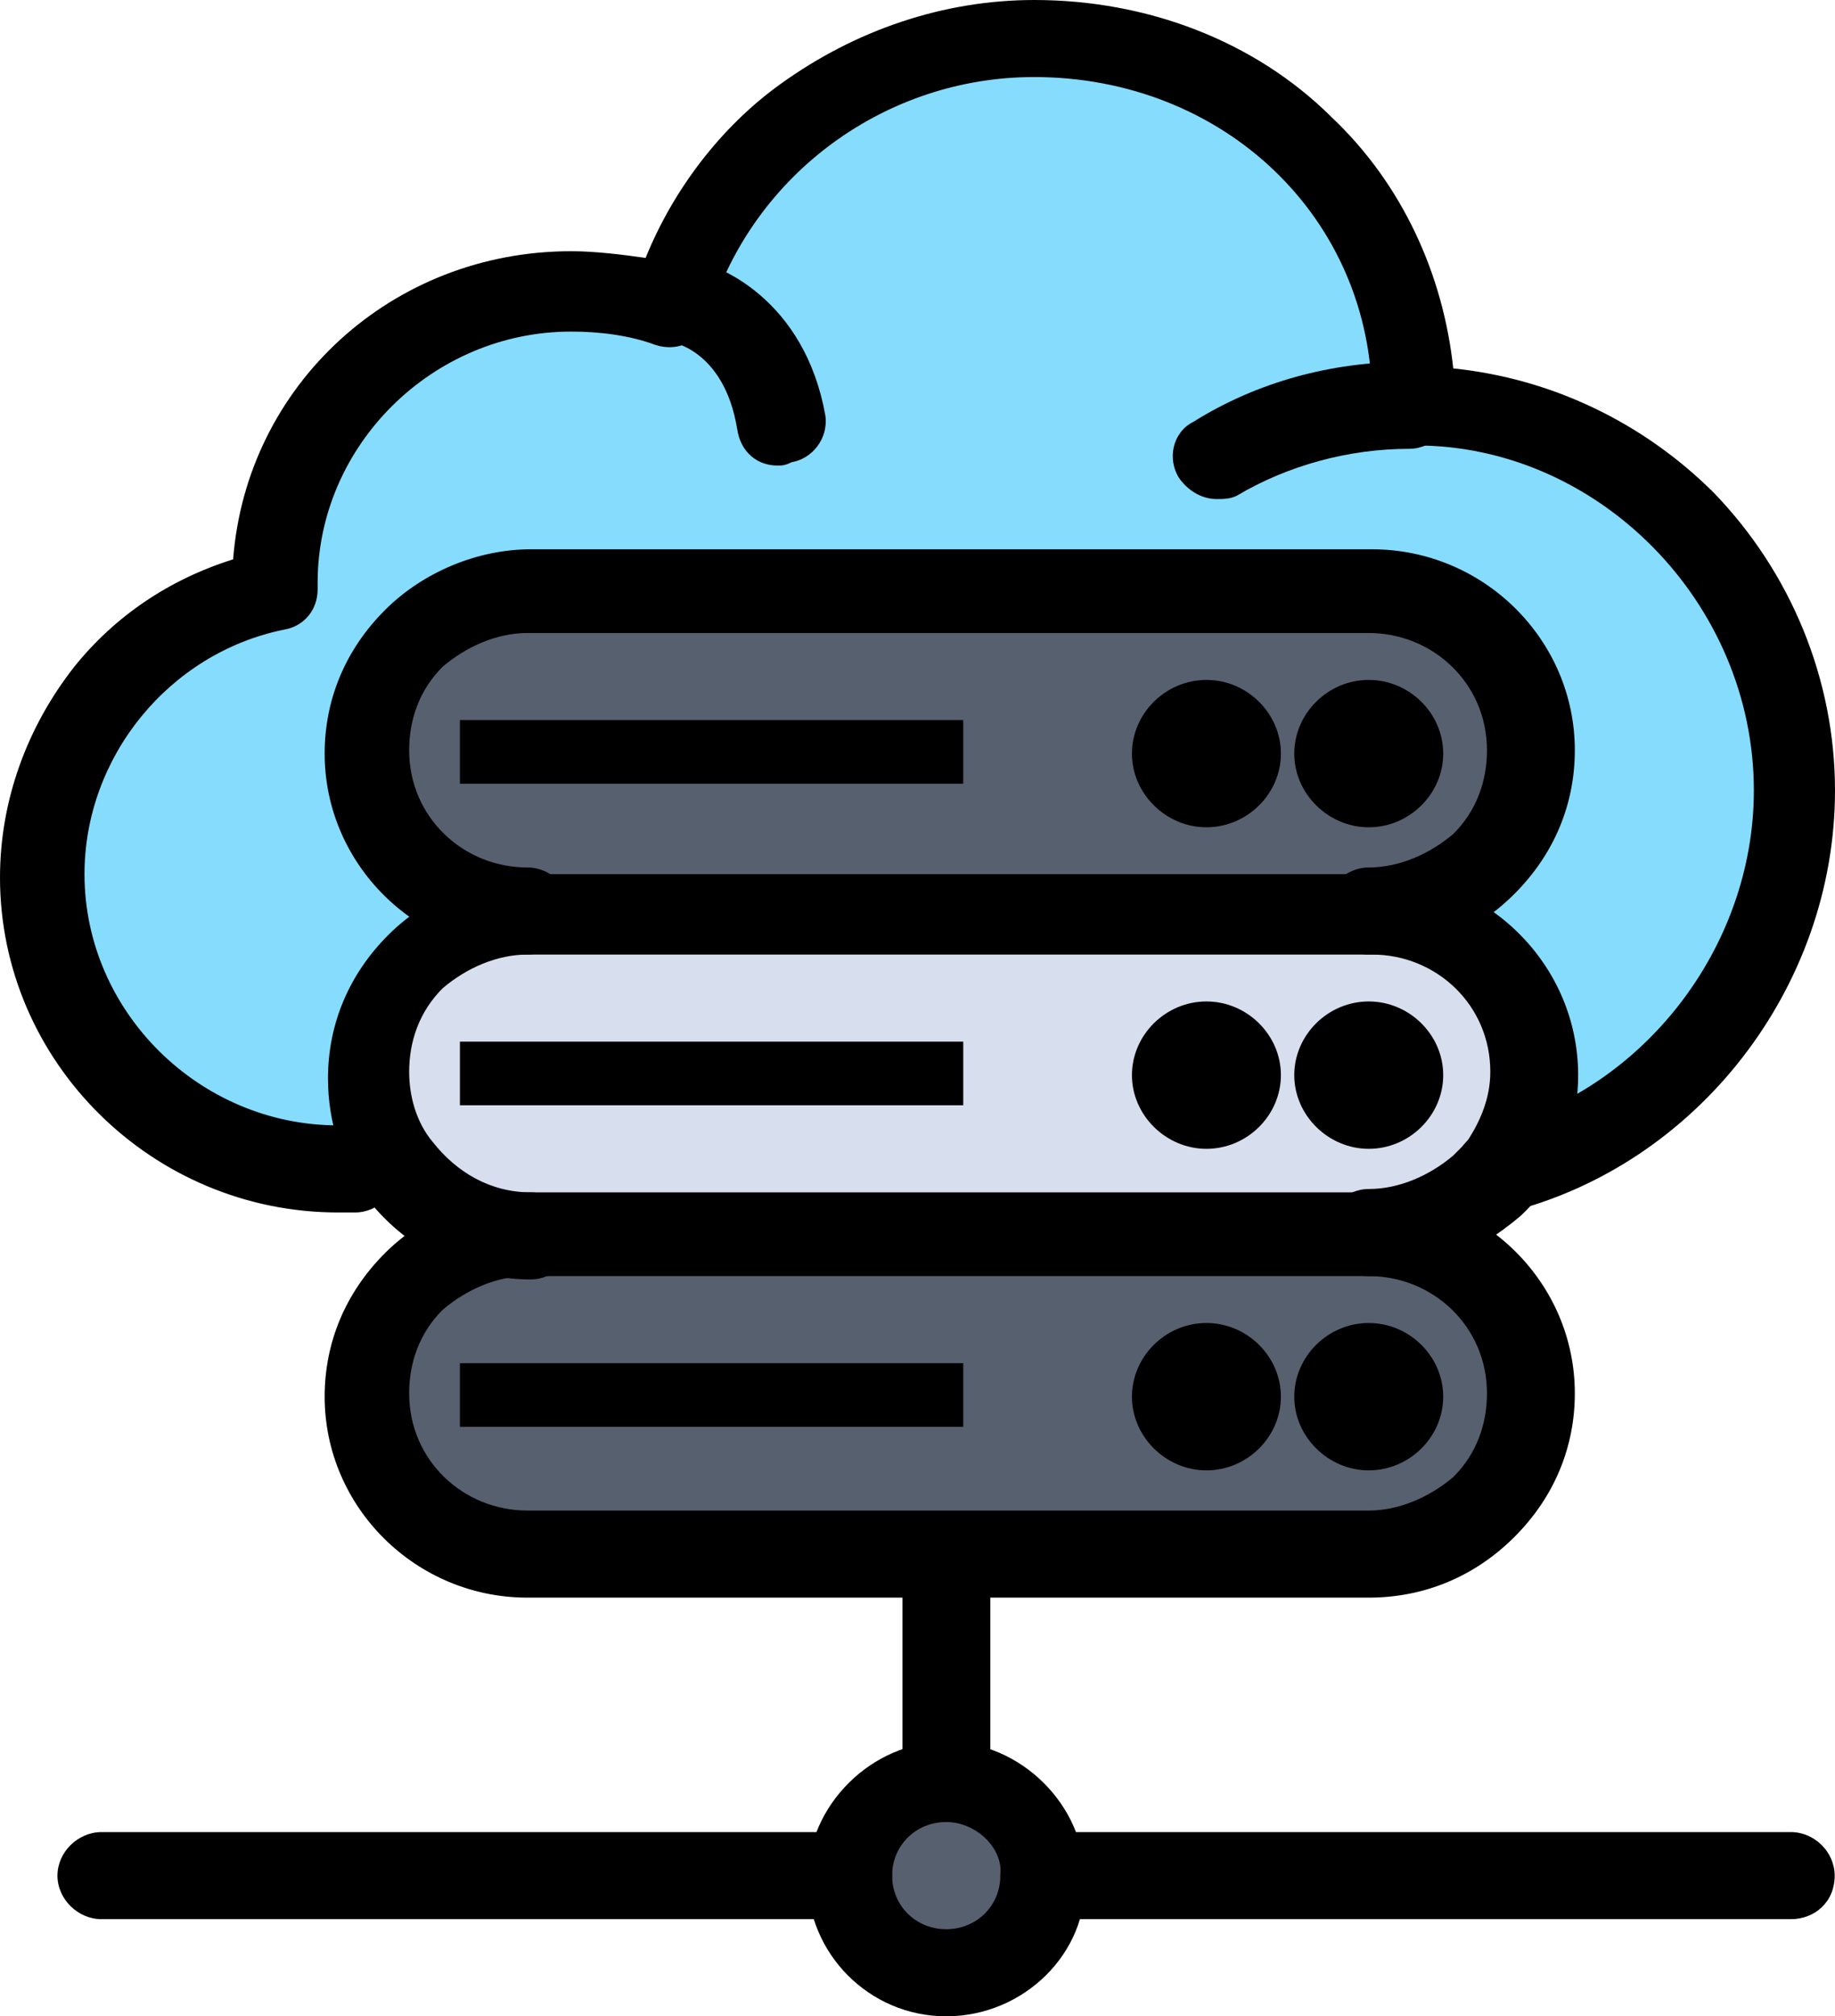 <svg xmlns="http://www.w3.org/2000/svg" xmlns:xlink="http://www.w3.org/1999/xlink" width="91.061" height="100" viewBox="0 0 91.061 100" fill="none">
<path d="M46.956 88.372C49.641 88.372 51.812 90.531 51.812 93.189C51.812 95.847 49.641 98.007 46.956 98.007C44.271 98.007 42.1 95.847 42.1 93.189C42.1 90.531 44.271 88.372 46.956 88.372Z"   fill="#57606F" >
</path>
<path d="M67.923 61.296L26.172 61.296C23.984 61.296 21.978 62.126 20.47 63.621C18.962 65.116 18.116 67.11 18.116 69.269C18.116 73.588 21.63 77.243 26.172 77.243L68.089 77.243C70.26 77.243 72.282 76.412 73.791 74.917C75.299 73.422 76.144 71.428 76.144 69.269C75.978 64.784 72.282 61.296 67.923 61.296Z"   fill="#57606F" >
</path>
<path d="M67.923 45.349L26.172 45.349C23.984 45.349 21.978 46.179 20.47 47.674C18.962 49.169 18.116 51.163 18.116 53.322C18.116 54.983 18.613 56.645 19.625 57.973C21.133 59.967 23.486 61.296 26.172 61.296L67.923 61.296C70.094 61.296 72.117 60.465 73.625 58.97C73.956 58.638 74.122 58.306 74.47 57.973C75.481 56.645 75.978 54.983 75.978 53.322C75.978 48.837 72.282 45.349 67.923 45.349Z"   fill="#D7DEED" >
</path>
<path d="M67.923 29.402L26.172 29.402C23.984 29.402 21.978 30.233 20.47 31.728C18.962 33.223 18.116 35.216 18.116 37.375C18.116 41.694 21.63 45.349 26.172 45.349L67.923 45.349C70.094 45.349 72.117 44.518 73.625 43.023C75.133 41.528 75.978 39.535 75.978 37.375C75.978 32.89 72.282 29.402 67.923 29.402Z"   fill="#57606F" >
</path>
<path d="M70.277 19.934C80.669 19.934 89.056 28.738 89.056 39.037C89.056 47.841 82.857 55.814 74.47 57.973C75.481 56.645 75.978 54.983 75.978 53.322C75.978 49.003 72.465 45.349 67.923 45.349C70.094 45.349 72.116 44.518 73.625 43.023C75.133 41.528 75.978 39.535 75.978 37.375C75.978 33.056 72.465 29.402 67.923 29.402L26.171 29.402C23.983 29.402 21.978 30.233 20.47 31.728C18.961 33.223 18.116 35.216 18.116 37.375C18.116 41.694 21.63 45.349 26.171 45.349C23.983 45.349 21.978 46.179 20.47 47.674C18.961 49.169 18.116 51.163 18.116 53.322C18.116 54.983 18.613 56.645 19.624 57.973L17.785 57.807L16.939 57.807C8.884 57.807 2.354 51.329 2.354 43.355C2.354 36.379 7.21 30.565 13.923 29.236L13.923 28.904C13.923 20.93 20.47 14.452 28.508 14.452C30.182 14.452 31.857 14.784 33.531 15.282C35.884 7.641 43.094 1.993 51.647 1.993C61.708 1.827 70.26 9.635 70.26 19.934L70.277 19.934Z"   fill="#86DCFD" >
</path>
<rect x="22.823" y="67.608" width="24.978" height="3.156"   fill="#000000" >
</rect>
<rect x="22.823" y="51.661" width="24.978" height="3.156"   fill="#000000" >
</rect>
<rect x="22.823" y="35.714" width="24.978" height="3.156"   fill="#000000" >
</rect>
<path d="M46.956 100C43.094 100 40.078 96.844 40.078 93.189C40.078 89.535 43.26 86.379 46.956 86.379C50.652 86.379 53.835 89.535 53.835 93.189C54 96.844 50.818 100 46.956 100ZM46.956 90.365C45.448 90.365 44.271 91.528 44.271 93.023C44.271 94.518 45.448 95.681 46.956 95.681C48.464 95.681 49.641 94.518 49.641 93.023C49.807 91.694 48.464 90.365 46.956 90.365Z"   fill="#000000" >
</path>
<path d="M67.923 47.342C66.746 47.342 65.752 46.346 65.752 45.183C65.752 44.02 66.763 43.023 67.923 43.023C69.431 43.023 70.94 42.359 72.117 41.362C73.293 40.199 73.79 38.704 73.79 37.209C73.79 33.887 71.105 31.395 67.923 31.395L26.171 31.395C24.663 31.395 23.155 32.06 21.978 33.056C20.801 34.219 20.304 35.714 20.304 37.209C20.304 40.532 22.989 43.023 26.171 43.023C27.348 43.023 28.343 44.02 28.343 45.183C28.343 46.346 27.332 47.342 26.171 47.342C20.636 47.342 16.111 42.857 16.111 37.375C16.111 34.718 17.122 32.226 19.127 30.233C20.967 28.405 23.652 27.243 26.337 27.243L68.089 27.243C73.625 27.243 78.15 31.728 78.15 37.209C78.15 39.867 77.139 42.359 75.133 44.352C73.127 46.346 70.608 47.342 67.923 47.342Z"   fill="#000000" >
</path>
<path d="M67.923 41.03C65.918 41.03 64.227 39.369 64.227 37.375C64.227 35.382 65.901 33.721 67.923 33.721C69.945 33.721 71.619 35.382 71.619 37.375C71.619 39.369 69.945 41.03 67.923 41.03Z"   fill="#000000" >
</path>
<path d="M59.868 41.03C57.862 41.03 56.172 39.369 56.172 37.375C56.172 35.382 57.846 33.721 59.868 33.721C61.89 33.721 63.564 35.382 63.564 37.375C63.564 39.369 61.89 41.03 59.868 41.03Z"   fill="#000000" >
</path>
<path d="M67.923 63.289C66.746 63.289 65.752 62.292 65.752 61.13C65.752 59.967 66.763 58.97 67.923 58.97C69.431 58.97 70.94 58.306 72.117 57.309C72.282 57.143 72.614 56.811 72.779 56.645C73.442 55.648 73.956 54.485 73.956 53.156C73.956 49.834 71.271 47.342 68.089 47.342L26.172 47.342C24.663 47.342 23.155 48.007 21.978 49.003C20.801 50.166 20.304 51.661 20.304 53.156C20.304 54.319 20.636 55.648 21.481 56.645C22.658 58.139 24.332 59.136 26.337 59.136C27.514 59.136 28.509 60.133 28.509 61.296C28.509 62.459 27.497 63.455 26.337 63.455C22.989 63.455 19.973 61.794 18.116 59.302C16.939 57.641 16.276 55.648 16.276 53.488C16.276 50.831 17.287 48.339 19.293 46.346C21.133 44.518 23.818 43.355 26.503 43.355L68.255 43.355C73.79 43.355 78.315 47.84 78.315 53.322C78.315 55.482 77.653 57.475 76.476 59.136C76.144 59.635 75.813 59.967 75.465 60.299C73.111 62.292 70.608 63.289 67.923 63.289Z"   fill="#000000" >
</path>
<path d="M67.923 56.977C65.918 56.977 64.227 55.316 64.227 53.322C64.227 51.329 65.901 49.668 67.923 49.668C69.945 49.668 71.619 51.329 71.619 53.322C71.619 55.316 69.945 56.977 67.923 56.977Z"   fill="#000000" >
</path>
<path d="M59.868 56.977C57.862 56.977 56.172 55.316 56.172 53.322C56.172 51.329 57.846 49.668 59.868 49.668C61.89 49.668 63.564 51.329 63.564 53.322C63.564 55.316 61.89 56.977 59.868 56.977Z"   fill="#000000" >
</path>
<path d="M67.923 79.236L26.171 79.236C20.636 79.236 16.111 74.751 16.111 69.269C16.111 66.611 17.122 64.12 19.127 62.126C20.967 60.299 23.652 59.136 26.337 59.136L68.089 59.136C73.625 59.136 78.15 63.621 78.15 69.103C78.15 71.761 77.139 74.252 75.133 76.246C73.127 78.239 70.608 79.236 67.923 79.236ZM26.171 63.289C24.663 63.289 23.155 63.953 21.978 64.95C20.801 66.113 20.304 67.608 20.304 69.103C20.304 72.425 22.989 74.917 26.171 74.917L67.923 74.917C69.431 74.917 70.94 74.252 72.117 73.256C73.293 72.093 73.79 70.598 73.79 69.103C73.79 65.781 71.105 63.289 67.923 63.289L26.171 63.289Z"   fill="#000000" >
</path>
<path d="M67.923 72.924C65.918 72.924 64.227 71.263 64.227 69.269C64.227 67.276 65.901 65.615 67.923 65.615C69.945 65.615 71.619 67.276 71.619 69.269C71.619 71.263 69.945 72.924 67.923 72.924Z"   fill="#000000" >
</path>
<path d="M59.868 72.924C57.862 72.924 56.172 71.263 56.172 69.269C56.172 67.276 57.846 65.615 59.868 65.615C61.89 65.615 63.564 67.276 63.564 69.269C63.564 71.263 61.89 72.924 59.868 72.924Z"   fill="#000000" >
</path>
<path d="M88.873 95.183L51.812 95.183C50.636 95.183 49.641 94.186 49.641 93.023C49.641 91.86 50.652 90.864 51.812 90.864L88.873 90.864C90.05 90.864 91.045 91.86 91.045 93.023C91.045 94.352 90.034 95.183 88.873 95.183Z"   fill="#000000" >
</path>
<path d="M42.1 95.183L5.039 95.183C3.862 95.183 2.851 94.186 2.851 93.023C2.851 91.86 3.862 90.864 5.039 90.864L42.1 90.864C43.276 90.864 44.271 91.86 44.271 93.023C44.271 94.352 43.26 95.183 42.1 95.183Z"   fill="#000000" >
</path>
<path d="M46.956 90.365C45.779 90.365 44.785 89.369 44.785 88.206L44.785 77.243C44.785 76.08 45.796 75.083 46.956 75.083C48.116 75.083 49.144 76.08 49.144 77.243L49.144 88.372C49.144 89.535 48.133 90.365 46.956 90.365Z"   fill="#000000" >
</path>
<path d="M60.382 24.751C59.718 24.751 59.039 24.419 58.542 23.754C57.879 22.758 58.21 21.429 59.205 20.93C62.387 18.937 66.083 17.94 69.928 17.94C71.105 17.94 72.1 18.937 72.1 20.1C72.1 21.262 71.089 22.259 69.928 22.259C66.912 22.259 63.895 23.09 61.376 24.585C61.044 24.751 60.713 24.751 60.365 24.751L60.382 24.751Z"   fill="#000000" >
</path>
<path d="M74.288 60.133C73.277 60.133 72.448 59.468 72.282 58.472C71.951 57.309 72.779 56.312 73.79 55.98L73.956 55.98C81.498 54.153 87.034 47.01 87.034 39.203C87.034 29.9 79.326 22.093 70.26 22.093C69.083 22.093 68.089 21.096 68.089 19.934C68.089 10.797 60.713 3.821 51.315 3.821C43.94 3.821 37.392 8.638 35.221 15.615C35.056 16.113 34.724 16.611 34.21 16.944C33.713 17.276 33.033 17.276 32.536 17.11C31.194 16.611 29.685 16.445 28.343 16.445C21.464 16.445 15.762 22.093 15.762 28.904L15.762 29.236C15.762 30.233 15.1 31.063 14.088 31.229C8.387 32.392 4.193 37.541 4.193 43.355C4.193 50.166 9.895 55.814 16.774 55.814L17.619 55.814C18.796 55.814 19.79 56.811 19.79 57.973C19.79 59.136 18.779 60.133 17.619 60.133L16.774 60.133C7.558 60.133 0 52.658 0 43.522C0 39.701 1.343 36.047 3.696 33.056C5.702 30.565 8.387 28.738 11.569 27.741C12.232 19.103 19.442 12.459 28.343 12.459C29.52 12.459 30.862 12.625 32.039 12.791C33.381 9.468 35.735 6.312 38.752 4.153C42.448 1.495 46.807 0 51.332 0C56.868 0 62.238 1.993 66.083 5.814C69.597 9.136 71.619 13.621 72.117 18.272C76.973 18.771 81.514 20.93 85.028 24.419C88.89 28.405 91.061 33.721 91.061 39.203C91.061 49.003 84.183 57.807 74.802 60.133L74.304 60.133L74.288 60.133Z"   fill="#000000" >
</path>
<path d="M38.586 23.09C37.575 23.09 36.746 22.425 36.58 21.262C35.917 17.276 33.232 16.944 33.232 16.944C32.055 16.777 31.227 15.781 31.392 14.618C31.558 13.455 32.569 12.625 33.746 12.791C35.752 12.957 39.945 14.95 40.956 20.598C41.122 21.761 40.293 22.758 39.282 22.924C38.95 23.09 38.785 23.09 38.619 23.09L38.586 23.09Z"   fill="#000000" >
</path>
</svg>
